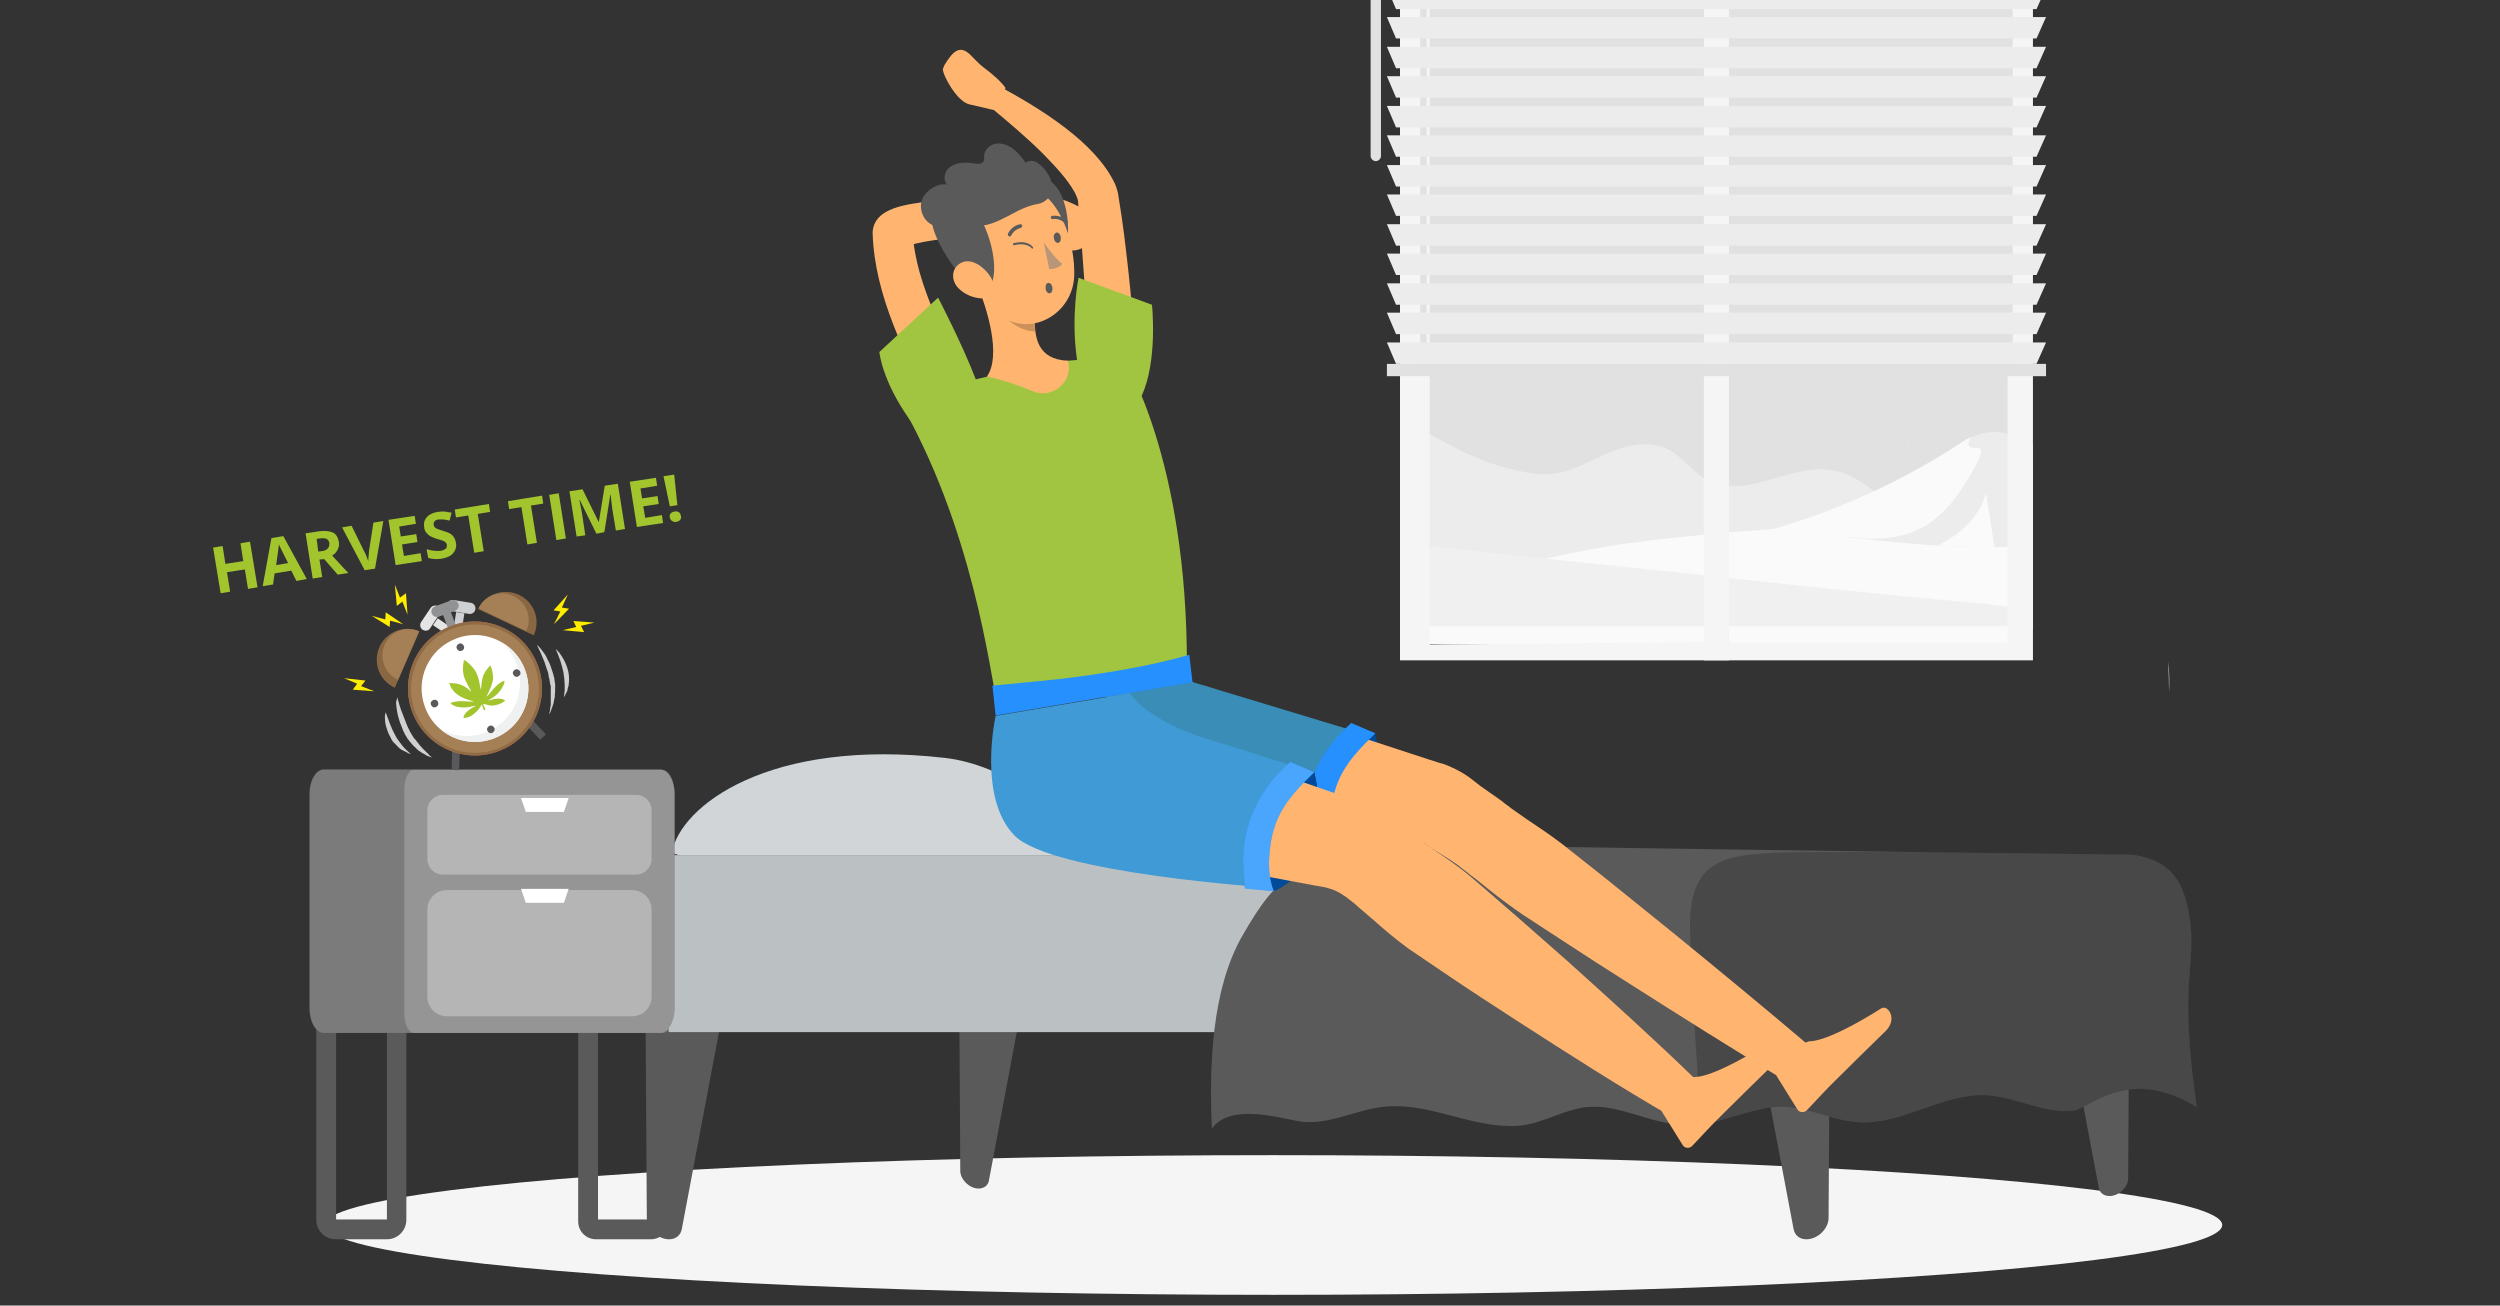 <?xml version="1.0" encoding="utf-8"?>
<!-- Generator: Adobe Illustrator 26.0.3, SVG Export Plug-In . SVG Version: 6.00 Build 0)  -->
<svg version="1.1" id="Слой_1" xmlns="http://www.w3.org/2000/svg" xmlns:xlink="http://www.w3.org/1999/xlink" x="0px" y="0px"
	 width="630px" height="329px" viewBox="0 0 630 329" style="enable-background:new 0 0 630 329;" xml:space="preserve">
<rect x="0" y="0" width="630" height="329" fill="#333333" stroke="none"/>
<style type="text/css">
	.st0{display:none;opacity:0.6;fill:#8BA926;}
	.st1{clip-path:url(#SVGID_00000158718925414738636490000005676944186414564480_);fill:#F5F5F5;}
	.st2{clip-path:url(#SVGID_00000158718925414738636490000005676944186414564480_);fill:#FAFAFA;}
	.st3{clip-path:url(#SVGID_00000158718925414738636490000005676944186414564480_);}
	.st4{fill:#E1E1E1;}
	.st5{fill:#FAFAFA;}
	.st6{fill:#ECECEC;}
	.st7{fill:#F0F0F0;}
	.st8{fill:#F5F5F5;}
	.st9{clip-path:url(#SVGID_00000158718925414738636490000005676944186414564480_);fill:#5B5A5A;}
	.st10{opacity:0.2;clip-path:url(#SVGID_00000158718925414738636490000005676944186414564480_);fill:#5B5A5A;}
	.st11{fill:#1A2E35;}
	.st12{opacity:0.8;fill:#FFFFFF;}
	.st13{opacity:0.7;clip-path:url(#SVGID_00000158718925414738636490000005676944186414564480_);fill:#FFFFFF;}
	.st14{fill:#007CFF;}
	.st15{opacity:0.3;fill:#FFFFFF;}
	.st16{opacity:0.2;}
	.st17{clip-path:url(#SVGID_00000158718925414738636490000005676944186414564480_);fill:#E7E7E7;}
	.st18{fill:#5A5A5A;}
	.st19{opacity:0.2;clip-path:url(#SVGID_00000158718925414738636490000005676944186414564480_);fill:#FFFFFF;}
	.st20{opacity:0.2;fill:#FFFFFF;}
	.st21{opacity:0.3;clip-path:url(#SVGID_00000158718925414738636490000005676944186414564480_);fill:#FFFFFF;}
	.st22{clip-path:url(#SVGID_00000158718925414738636490000005676944186414564480_);fill:#FFFFFF;}
	.st23{fill:#FFB570;}
	.st24{clip-path:url(#SVGID_00000158718925414738636490000005676944186414564480_);fill:#A1C441;}
	.st25{clip-path:url(#SVGID_00000158718925414738636490000005676944186414564480_);fill:#FFB570;}
	.st26{opacity:0.2;clip-path:url(#SVGID_00000158718925414738636490000005676944186414564480_);}
	.st27{fill:#5B5A5A;}
	.st28{clip-path:url(#SVGID_00000158718925414738636490000005676944186414564480_);fill:#BA9679;}
	.st29{opacity:0.4;}
	.st30{clip-path:url(#SVGID_00000158718925414738636490000005676944186414564480_);fill:#1A2E35;}
	.st31{clip-path:url(#SVGID_00000158718925414738636490000005676944186414564480_);fill:#388CB2;}
	.st32{opacity:0.1;clip-path:url(#SVGID_00000158718925414738636490000005676944186414564480_);fill:#409AD5;}
	.st33{fill:#BAE3FA;}
	.st34{clip-path:url(#SVGID_00000158718925414738636490000005676944186414564480_);fill:#007CFF;}
	.st35{opacity:0.2;clip-path:url(#SVGID_00000158718925414738636490000005676944186414564480_);fill:#BAE3FA;}
	.st36{fill:#409AD5;}
	.st37{opacity:0.4;clip-path:url(#SVGID_00000158718925414738636490000005676944186414564480_);}
	.st38{fill-rule:evenodd;clip-rule:evenodd;fill:#CED0D1;}
	.st39{fill-rule:evenodd;clip-rule:evenodd;fill:#59595B;}
	.st40{fill-rule:evenodd;clip-rule:evenodd;fill:#E4E4E5;}
	.st41{fill-rule:evenodd;clip-rule:evenodd;fill:#909294;}
	.st42{fill-rule:evenodd;clip-rule:evenodd;fill:#D2616A;}
	.st43{fill-rule:evenodd;clip-rule:evenodd;fill:#906C44;}
	.st44{fill-rule:evenodd;clip-rule:evenodd;fill:#A58057;}
	.st45{fill-rule:evenodd;clip-rule:evenodd;fill:#FFFFFF;}
	.st46{fill-rule:evenodd;clip-rule:evenodd;fill:#EFF0F0;}
	.st47{fill-rule:evenodd;clip-rule:evenodd;fill:#896742;}
	.st48{fill-rule:evenodd;clip-rule:evenodd;fill:#FFEC00;}
	.st49{fill-rule:evenodd;clip-rule:evenodd;fill:#A2C42D;}
</style>
<path class="st0" d="M287.7,99.7c4.1-8.7,2.6-22.9,2.6-22.9l-18.5-6.8c0,0-2,9.5-0.4,20.6C273.3,102.4,283.5,108.4,287.7,99.7z"/>
<path class="st0" d="M283.3,90.7c0,0,15.9,24.9,15.8,77.2c-14.4,2.8-40.8,8.1-47.8,9.4c-1.8-7.3-5.9-44.5-25.3-77.4
	c0,0,15.1-3.1,22.8-5c6.1-1.5,14.9-3.4,20.3-4C276.3,90.2,283.3,90.7,283.3,90.7z"/>
<path class="st0" d="M229.2,105.7c-7-9.9-7.6-17-7.6-17L236.4,75c0,0,6,11.5,9.5,20.6C250.1,106.6,234.6,113.3,229.2,105.7z"/>
<g>
	<defs>
		<rect id="SVGID_1_" width="630" height="329"/>
	</defs>
	<clipPath id="SVGID_00000030456171257262260190000008805725776784189089_">
		<use xlink:href="#SVGID_1_"  style="overflow:visible;"/>
	</clipPath>
	<path style="clip-path:url(#SVGID_00000030456171257262260190000008805725776784189089_);fill:#F5F5F5;" d="M528.3,273h2.7
		c0,0,0,0,0,0C530.1,273,529.2,273,528.3,273z"/>
	
		<ellipse id="_x3C_Path_x3E__359_" style="clip-path:url(#SVGID_00000030456171257262260190000008805725776784189089_);fill:#F5F5F5;" cx="320.9" cy="308.7" rx="239.1" ry="17.6"/>
	<path style="clip-path:url(#SVGID_00000030456171257262260190000008805725776784189089_);fill:#FAFAFA;" d="M369.5,246.7
		c-2,3.2-4.1,6.5-6.4,10.1c0.1-0.4,2.6-6.9,5.1-16.4C368.7,242.4,369.1,244.5,369.5,246.7z"/>
	<path style="clip-path:url(#SVGID_00000030456171257262260190000008805725776784189089_);fill:#FAFAFA;" d="M373,241
		c-1,5-1.7,10-2.2,15c-0.3-3.1-0.8-6.3-1.3-9.4C370.7,244.8,371.8,242.9,373,241z"/>
	<path style="clip-path:url(#SVGID_00000030456171257262260190000008805725776784189089_);fill:#F5F5F5;" d="M514.1,273l14.2,0
		c-4.7,0.1-9.7,0.2-14.2,0.2V273z"/>
	<path style="clip-path:url(#SVGID_00000030456171257262260190000008805725776784189089_);fill:#F5F5F5;" d="M546.6,174.5
		c0-2.6-0.1-5.2-0.2-7.8C546.7,169.3,546.7,171.9,546.6,174.5z"/>
	<g style="clip-path:url(#SVGID_00000030456171257262260190000008805725776784189089_);">
		<g>
			<rect x="357.4" y="-27.1" class="st4" width="152.9" height="159"/>
			<g>
				<g>
					<g>
						<path class="st5" d="M512.3,132.2v26.5c-0.9,0-1.9,0-3,0c-1.1,0-2.2,0-3.3,0c-13,0-31.9-0.2-50.9-0.9
							c-6.5-0.2-13-0.5-19.3-0.9c-1.8-0.1-3.7-0.2-5.4-0.3c-0.3,0-0.6,0-0.9-0.1c-1.8-0.1-3.7-0.3-5.5-0.4
							c-14.9-1.2-27.6-2.9-34.7-5.3h0c0,0,0,0,0,0c-0.3-0.1-0.5-0.2-0.8-0.3c-0.2-0.1-0.4-0.2-0.6-0.2c-0.2-0.1-0.4-0.2-0.6-0.3
							c-0.2-0.1-0.4-0.2-0.6-0.3c-0.2-0.1-0.4-0.2-0.5-0.3c-0.2-0.1-0.3-0.2-0.5-0.3c-0.2-0.1-0.3-0.2-0.5-0.3
							c-0.2-0.1-0.3-0.2-0.4-0.3c-0.2-0.1-0.3-0.2-0.4-0.4c-0.1-0.1-0.2-0.2-0.2-0.2c-0.1-0.1-0.2-0.2-0.3-0.3
							c-0.2-0.2-0.3-0.4-0.4-0.6c-0.1-0.1-0.1-0.2-0.1-0.3c0-0.1-0.1-0.2-0.1-0.3c-0.1-0.4,0-0.8,0.1-1.3c0-0.1,0.1-0.2,0.1-0.2
							c0.1-0.1,0.1-0.3,0.2-0.4c0-0.1,0.1-0.1,0.1-0.2c0.1-0.1,0.2-0.3,0.3-0.4c0.5-0.6,1.2-1.2,2.1-1.8c0,0,0.3-0.1,1-0.4
							c0.2,0,0.3-0.1,0.5-0.2c0.7-0.2,1.6-0.5,2.8-0.8h0c0.2,0,0.3-0.1,0.5-0.1c0.2,0,0.4-0.1,0.5-0.1c0.7-0.2,1.6-0.4,2.5-0.6
							c0.5-0.1,0.9-0.2,1.4-0.3c0.3-0.1,0.7-0.1,1.1-0.2c0.9-0.2,2-0.4,3.1-0.6c0.3-0.1,0.6-0.1,0.9-0.2c0.6-0.1,1.2-0.2,1.8-0.3
							c1.1-0.2,2.2-0.4,3.4-0.6c0.8-0.1,1.5-0.2,2.4-0.4h0c0.5-0.1,1.1-0.2,1.6-0.2c2.2-0.3,4.6-0.6,7.1-0.9
							c0.5-0.1,0.9-0.1,1.4-0.2c1.8-0.2,3.7-0.4,5.6-0.6c0.4,0,0.9-0.1,1.3-0.1c0.6-0.1,1.3-0.1,1.9-0.2c0.7-0.1,1.5-0.1,2.2-0.2
							c0.3,0,0.6-0.1,0.9-0.1c1.8-0.2,3.6-0.3,5.4-0.5c0.1,0,0.2,0,0.3,0c0.6-0.1,1.3-0.1,1.9-0.2c2.3-0.2,4.6-0.3,7-0.5
							c0,0,0,0,0,0c0.5,0,1-0.1,1.5-0.1c0.6,0,1.3-0.1,2-0.1c0.6,0,1.2-0.1,1.8-0.1c0.6,0,1.2-0.1,1.7-0.1c1.2-0.1,2.5-0.1,3.7-0.2
							c3.5-0.2,7.2-0.4,11-0.5c1.6-0.1,3.2-0.1,4.8-0.2c1.2,0,2.3-0.1,3.5-0.1c0.6,0,1.2,0,1.8-0.1c0.9,0,1.9-0.1,2.9-0.1
							c0.9,0,1.8-0.1,2.7-0.1c1.1,0,2.3-0.1,3.5-0.1c3.3-0.1,6.8-0.1,10.3-0.2c1.3,0,2.7,0,4.1,0l1.6,0l4.2,0.1L512.3,132.2z"/>
						<g>
							<path class="st6" d="M512.3,117.7v24.1l-6.3-0.1l-6.2-0.1c-3.3,0-6.6,0.1-9.7,0.1c-1,0-2.1,0-3.1,0.1
								c-4.6,0.1-9,0.2-13.2,0.3c-1,0-1.9,0.1-2.9,0.1c-1,0-1.9,0.1-2.8,0.1c-0.7,0-1.4,0.1-2.1,0.1c-1.1,0-2.2,0.1-3.3,0.1
								c-1,0-2,0.1-3,0.1c-1,0-2,0.1-3,0.1c-0.6,0-1.3,0.1-1.9,0.1c-0.5,0-1,0.1-1.5,0.1c-2.5,0.1-5,0.3-7.3,0.4
								c-0.7,0-1.4,0.1-2.1,0.1c-0.7,0.1-1.4,0.1-2.1,0.1c-1.2,0.1-2.3,0.2-3.4,0.3c-0.4,0-0.7,0.1-1.1,0.1c-0.5,0-0.9,0.1-1.4,0.1
								c0,0,0,0-0.1,0c-1.1,0.1-2.1,0.2-3.1,0.3c-0.4,0-0.8,0.1-1.2,0.1c-0.4,0-0.7,0.1-1.1,0.1c-0.2,0-0.5,0-0.7,0.1
								c-0.1,0-0.1,0-0.1,0c0,0,0,0-0.1,0v0c-0.1,0-0.2,0-0.4,0c-0.4,0-0.8,0.1-1.2,0.1c-0.3,0-0.7,0.1-1,0.1h0
								c-0.8,0.1-1.5,0.2-2.3,0.2c-0.2,0-0.4,0-0.6,0.1c-0.2,0-0.4,0-0.6,0.1c-0.6,0.1-1.2,0.1-1.9,0.2c-1.8,0.2-3.5,0.4-5.1,0.6
								c-0.6,0.1-1.2,0.2-1.9,0.2c-0.6,0.1-1.1,0.1-1.7,0.2c-0.6,0.1-1.1,0.1-1.6,0.2c-0.5,0.1-1,0.1-1.5,0.2
								c-0.7,0.1-1.4,0.2-2.1,0.3c-0.3,0-0.6,0.1-0.8,0.1c-3.6,0.5-6.6,1.1-9.2,1.6c-0.4,0.1-0.8,0.2-1.2,0.2
								c-0.7,0.1-1.3,0.3-2,0.4c-0.5,0.1-1,0.2-1.4,0.3c-0.3,0.1-0.7,0.2-1,0.2c-0.3,0.1-0.5,0.1-0.8,0.2c-0.4,0.1-0.8,0.2-1.1,0.3
								c-0.3,0.1-0.7,0.2-0.9,0.2h0c-2.4,0.6-3.5,1.1-3.5,1.1c-4.3,2.9-4,4.2-0.1,6c0,0,0,0,0,0c0.5,0.2,1,0.5,1.6,0.7l-26.9,0
								l-6.7,0h-0.8v-51.9c0.3,0.1,0.5,0.1,0.8,0.2c2.4,0.7,4.5,1.6,6.7,2.7c6.4,3.3,12.8,7.8,26.4,10c5.6,0.9,11-1.7,15.8-4
								c4.8-2.3,10.7-4.5,16-2.9c2.2,0.7,3.9,1.9,5.4,3.3c1.8,1.6,3.4,3.4,5.5,4.7c0,0,0,0,0.1,0c0.3,0.2,0.5,0.3,0.8,0.5
								c0.5,0.3,1.1,0.6,1.7,0.8c1.2,0.4,2.5,0.7,3.7,0.7h0.1c8.3,0.5,17.3-5.5,26-4c4.2,0.7,7.3,3,10.5,5.2l0,0
								c0.9,0.6,1.9,1.3,2.9,1.9c2,1.1,4,2.1,6.5,2.4c2.5,0.4,7.4-1.6,11.9-3.7c0,0,0,0,0,0c3.4-1.6,6.5-3.1,8.3-3.7
								c1.3-0.5,2.7-1,4.1-1.4C508,118.6,510.1,118,512.3,117.7z"/>
						</g>
						<path class="st5" d="M505.9,132.1l6.3,0.2v9.6l-6.3-0.1l-6.2-0.1c-3.3,0-6.6,0.1-9.7,0.1c-1,0-2.1,0-3.1,0.1
							c-4.6,0.1-9,0.2-13.2,0.3c-1,0-1.9,0.1-2.9,0.1c-1,0-1.9,0.1-2.8,0.1c-0.7,0-1.4,0.1-2.1,0.1c-1.1,0-2.2,0.1-3.3,0.1
							c-1,0-2,0.1-3,0.1c-1,0-2,0.1-3,0.1c-0.6,0-1.3,0.1-1.9,0.1c-0.5,0-1,0.1-1.5,0.1c-2.5,0.1-5,0.3-7.3,0.4
							c-0.7,0-1.4,0.1-2.1,0.1c-0.7,0.1-1.4,0.1-2.1,0.1c-1.2,0.1-2.3,0.2-3.4,0.3c-0.4,0-0.7,0.1-1.1,0.1c-0.5,0-1,0.1-1.4,0.1
							c-1.1,0.1-2.1,0.2-3.1,0.3c-0.4,0-0.8,0.1-1.2,0.1c-0.4,0-0.7,0.1-1.1,0.1c-0.3,0-0.6,0.1-0.9,0.1c-0.1,0-0.3,0-0.4,0
							c-0.4,0-0.8,0.1-1.2,0.1c-0.3,0-0.7,0.1-1,0.1h0c-0.8,0.1-1.5,0.2-2.3,0.2c-0.2,0-0.4,0-0.6,0.1c-0.8,0.1-1.7,0.2-2.5,0.3
							c-1.8,0.2-3.5,0.4-5.1,0.6c-0.6,0.1-1.2,0.2-1.9,0.2c-0.6,0.1-1.1,0.1-1.7,0.2c-0.6,0.1-1.1,0.1-1.6,0.2
							c-0.5,0.1-1,0.1-1.5,0.2c-0.7,0.1-1.4,0.2-2.1,0.3c-0.3,0-0.6,0.1-0.8,0.1c-3.6,0.5-6.6,1.1-9.2,1.6c-0.4,0.1-0.8,0.2-1.2,0.2
							c-0.7,0.1-1.3,0.3-2,0.4c-0.5,0.1-1,0.2-1.4,0.3c-0.3,0.1-0.7,0.2-1,0.2c-0.3,0.1-0.5,0.1-0.8,0.2c-0.4,0.1-0.8,0.2-1.1,0.3
							c-0.3,0.1-0.7,0.2-0.9,0.2h0c0,0,0,0,0,0c-0.3-0.1-0.5-0.2-0.8-0.3c-0.2-0.1-0.4-0.2-0.6-0.2c-0.2-0.1-0.4-0.2-0.6-0.3
							c-0.2-0.1-0.4-0.2-0.6-0.3c-0.2-0.1-0.4-0.2-0.5-0.3c-0.2-0.1-0.3-0.2-0.5-0.3c-0.2-0.1-0.3-0.2-0.5-0.3
							c-0.2-0.1-0.3-0.2-0.4-0.3c-0.2-0.1-0.3-0.2-0.4-0.4c-0.1-0.1-0.2-0.2-0.2-0.2c-0.1-0.1-0.2-0.2-0.3-0.3
							c-0.2-0.2-0.3-0.4-0.4-0.6c-0.1-0.1-0.1-0.2-0.1-0.3c0-0.1-0.1-0.2-0.1-0.3c-0.1-0.4,0-0.8,0.1-1.3c0-0.1,0.1-0.2,0.1-0.2
							c0.1-0.1,0.1-0.3,0.2-0.4c0-0.1,0.1-0.1,0.1-0.2c0.1-0.1,0.2-0.3,0.3-0.4c0.5-0.6,1.2-1.2,2.1-1.8c0,0,0.3-0.1,1-0.4
							c0.2-0.1,0.3-0.1,0.5-0.2c0.7-0.2,1.6-0.5,2.8-0.8h0c0.2,0,0.3-0.1,0.5-0.1c0.2,0,0.4-0.1,0.5-0.1c0.7-0.2,1.6-0.4,2.5-0.6
							c0.5-0.1,0.9-0.2,1.4-0.3c0.3-0.1,0.7-0.1,1.1-0.2c0.9-0.2,2-0.4,3.1-0.6c0.3-0.1,0.6-0.1,0.9-0.2c0.6-0.1,1.2-0.2,1.8-0.3
							c1.1-0.2,2.2-0.4,3.4-0.6c0.8-0.1,1.5-0.2,2.4-0.4h0c0.5-0.1,1.1-0.2,1.6-0.2c2.2-0.3,4.6-0.6,7.1-0.9
							c0.5-0.1,0.9-0.1,1.4-0.2c1.8-0.2,3.7-0.4,5.6-0.6c0.4,0,0.9-0.1,1.3-0.1c0.6-0.1,1.3-0.1,1.9-0.2c0.7-0.1,1.5-0.1,2.2-0.2
							c0.3,0,0.6-0.1,0.9-0.1c1.8-0.2,3.6-0.3,5.4-0.5c0.1,0,0.2,0,0.3,0c0.6-0.1,1.3-0.1,1.9-0.2c2.3-0.2,4.6-0.3,7-0.5
							c0,0,0,0,0,0c0.5,0,1-0.1,1.5-0.1c0.6,0,1.3-0.1,2-0.1c0.6,0,1.2-0.1,1.8-0.1c0.6,0,1.2-0.1,1.7-0.1c1.2-0.1,2.5-0.1,3.7-0.2
							c3.5-0.2,7.2-0.4,11-0.5c1.6-0.1,3.2-0.1,4.8-0.2c1.2,0,2.3-0.1,3.5-0.1c0.6,0,1.2,0,1.8-0.1c0.9,0,1.9-0.1,2.9-0.1
							c0.9,0,1.8-0.1,2.7-0.1c1.1,0,2.3-0.1,3.5-0.1c3.3-0.1,6.8-0.1,10.3-0.2c1.3,0,2.7,0,4.1,0l1.6,0L505.9,132.1z"/>
						<g>
							<path class="st7" d="M352.8,158.6h0.6h0.2l6.7,0l63.6,0.1l3.3,0h2.1h0.1h0.5h0.3l2.6,0h2.7h0.2h0.1l70.2,0.1l3.3,0h2.7h0.3
								v-0.1v-4.6c-1.8-0.4-3.9-0.8-6.3-1.2c-2-0.3-4.1-0.5-6.6-0.8c-13.4-1.2-37.7-3.6-63.6-6.4c0,0,0,0-0.1,0
								c-1.8-0.2-3.6-0.4-5.4-0.6c-0.3,0-0.5-0.1-0.8-0.1c0,0,0,0-0.1,0c-0.8-0.1-1.7-0.2-2.5-0.3h0c-1-0.1-1.9-0.2-2.9-0.3
								c-11.3-1.2-22.7-2.4-33.4-3.5h0c-11.1-1.2-21.4-2.3-30.2-3.3c-2.3-0.3-4.6-0.5-6.7-0.7c-0.3,0-0.5-0.1-0.8-0.1v21.5V158.6z"
								/>
						</g>
						<path class="st6" d="M512.3,112.3v25.1c-1.8,0.2-3.9,0.3-6.3,0.4c-1,0-2.1,0.1-3.3,0.1c-4,0-8.7-0.1-14.2-0.4c0,0-0.1,0-0.1,0
							c-5.9-0.4-12.7-1-20.6-1.9c-0.1,0-0.2,0-0.2,0c-4.2-0.5-8.8-1.1-13.7-1.8c0,0,0.6-0.1,1.7-0.4c3.3-0.8,10.9-2.9,19.6-7.6
							c5.4-2.9,11.2-6.8,16.6-12c0.9-0.9,1.8-1.6,2.8-2.3c0.1,0,0.1-0.1,0.2-0.1c0.3-0.2,0.6-0.4,0.9-0.6c0.5-0.3,0.9-0.5,1.4-0.7
							c3.1-1.4,6.1-1.5,8.9-0.8C508.2,109.8,510.3,110.9,512.3,112.3z"/>
						<path class="st5" d="M488.3,137.4L488.3,137.4c5.7-2.7,9.8-6.7,11.6-11.5l0.6-1.6l2.1,13.6
							C502.7,137.9,494.4,137.9,488.3,137.4z"/>
					</g>
					<path class="st5" d="M497,110c0,0-3,3.2,1.5,2.9c1.9-0.1-0.1,3.9-3.2,8.8c-6.1,9.8-13.3,15.3-27.6,13.8
						c-5.2-0.5-22.9-1.6-22.9-1.6h0c18.4-5.1,35.3-13,49.8-22.6c0.6-0.4,1.3-0.8,1.9-1L497,110z"/>
				</g>
				<g>
					<g>
						<rect x="431.9" y="-25.5" class="st5" width="76.5" height="4.6"/>
						<rect x="435.5" y="157.8" class="st5" width="76.5" height="4.6"/>
						<g>
							<path class="st8" d="M429.4-20.8v155.9c0.3,0,0.5-0.1,0.8-0.1c1.8-0.2,3.6-0.3,5.4-0.5V-20.8H429.4z M429.4-30v196.4h82.9
								V-30H429.4z M505.9,161.9h-70.3V-25.5h70.3V161.9z M429.4-20.8v155.9c0.3,0,0.5-0.1,0.8-0.1c1.8-0.2,3.6-0.3,5.4-0.5V-20.8
								H429.4z"/>
						</g>
					</g>
					<g>
						<rect x="356.1" y="-25.5" class="st5" width="76.5" height="4.6"/>
						<rect x="353.5" y="157.8" class="st5" width="76.5" height="4.6"/>
						<g>
							<path class="st8" d="M352.8-30v196.4h82.9V-30H352.8z M360.3,162.5V-24.9l69-0.6h0.1v187.3h-0.1l-65.4,0.6L360.3,162.5z"/>
						</g>
					</g>
				</g>
			</g>
		</g>
		<g>
			<g>
				<g>
					<rect x="357.9" y="-27.7" class="st4" width="1.6" height="120.9"/>
					<rect x="505.6" y="-27.7" class="st4" width="1.6" height="120.9"/>
				</g>
				<polygon class="st6" points="513.2,-20.1 351.8,-20.1 349.5,-25.5 515.6,-25.5 				"/>
				<polygon class="st6" points="513.2,-12.6 351.8,-12.6 349.5,-18.1 515.6,-18.1 				"/>
				<polygon class="st6" points="513.2,-5.2 351.8,-5.2 349.5,-10.6 515.6,-10.6 				"/>
				<polygon class="st6" points="513.2,2.3 351.8,2.3 349.5,-3.1 515.6,-3.1 				"/>
				<polygon class="st6" points="513.2,9.7 351.8,9.7 349.5,4.3 515.6,4.3 				"/>
				<polygon class="st6" points="513.2,17.2 351.8,17.2 349.5,11.8 515.6,11.8 				"/>
				<polygon class="st6" points="513.2,24.6 351.8,24.6 349.5,19.2 515.6,19.2 				"/>
				<polygon class="st6" points="513.2,32.1 351.8,32.1 349.5,26.7 515.6,26.7 				"/>
				<polygon class="st6" points="513.2,39.5 351.8,39.5 349.5,34.1 515.6,34.1 				"/>
				<polygon class="st6" points="513.2,47 351.8,47 349.5,41.6 515.6,41.6 				"/>
				<polygon class="st6" points="513.2,54.4 351.8,54.4 349.5,49 515.6,49 				"/>
				<polygon class="st6" points="513.2,61.9 351.8,61.9 349.5,56.5 515.6,56.5 				"/>
				<polygon class="st6" points="513.2,69.3 351.8,69.3 349.5,63.9 515.6,63.9 				"/>
				<polygon class="st6" points="513.2,76.8 351.8,76.8 349.5,71.4 515.6,71.4 				"/>
				<polygon class="st6" points="513.2,84.2 351.8,84.2 349.5,78.8 515.6,78.8 				"/>
				<polygon class="st6" points="513.2,91.7 351.8,91.7 349.5,86.3 515.6,86.3 				"/>
				<rect x="349.5" y="91.7" class="st4" width="166.1" height="3.1"/>
				<rect x="345.5" y="-32.3" class="st4" width="174.1" height="7.2"/>
				<path class="st4" d="M346.7,40.6L346.7,40.6c-0.7,0-1.3-0.6-1.3-1.3V-2.9c0-0.7,0.6-1.3,1.3-1.3l0,0c0.7,0,1.3,0.6,1.3,1.3v42.2
					C348,40,347.4,40.6,346.7,40.6z"/>
				<rect x="346.3" y="-26.5" class="st4" width="0.9" height="25.1"/>
			</g>
		</g>
	</g>
	<path style="clip-path:url(#SVGID_00000030456171257262260190000008805725776784189089_);fill:#5B5A5A;" d="M246.6,299.5
		L246.6,299.5c1.4,0,2.4-0.8,2.6-2l10.1-53.8h-17.6l0.3,51.5C242.1,297.3,244.3,299.5,246.6,299.5z"/>
	<path style="opacity:0.2;clip-path:url(#SVGID_00000030456171257262260190000008805725776784189089_);fill:#5B5A5A;" d="
		M246.6,299.5L246.6,299.5c1.4,0,2.4-0.8,2.6-2l10.1-53.8h-17.6l0.3,51.5C242.1,297.3,244.3,299.5,246.6,299.5z"/>
	<path style="clip-path:url(#SVGID_00000030456171257262260190000008805725776784189089_);fill:#5B5A5A;" d="M168.6,312.3
		L168.6,312.3c1.7,0,2.9-1,3.2-2.5l12.5-66.2h-21.7l0.4,63.3C163,309.6,165.8,312.3,168.6,312.3z"/>
	<g style="clip-path:url(#SVGID_00000030456171257262260190000008805725776784189089_);">
		<path class="st11" d="M169.3,214.9c2.1-11.8,24.5-29,68.9-23.9c14.6,1.7,29.2,12.5,38.4,24C272.2,218,198.9,225.8,169.3,214.9z"/>
		<path class="st12" d="M169.3,214.9c2.1-11.8,24.5-29,68.9-23.9c14.6,1.7,29.2,12.5,38.4,24C272.2,218,198.9,225.8,169.3,214.9z"/>
	</g>
	<path style="clip-path:url(#SVGID_00000030456171257262260190000008805725776784189089_);fill:#5B5A5A;" d="M455.2,312.3
		L455.2,312.3c-1.7,0-2.9-1-3.2-2.5l-12.5-66.2h21.7l-0.4,63.3C460.8,309.6,458.1,312.3,455.2,312.3z"/>
	<path style="clip-path:url(#SVGID_00000030456171257262260190000008805725776784189089_);fill:#5B5A5A;" d="M531.6,301.4
		L531.6,301.4c-1.4,0-2.5-0.8-2.7-2.1l-10.5-55.6h18.2l-0.3,53.2C536.3,299.1,534,301.4,531.6,301.4z"/>
	<path style="opacity:0.2;clip-path:url(#SVGID_00000030456171257262260190000008805725776784189089_);fill:#5B5A5A;" d="
		M530.9,291.1L530.9,291.1c-1.2,0-2-0.7-2.2-1.7l-8.6-45.7h15l-0.3,43.7C534.7,289.2,532.8,291.1,530.9,291.1z"/>
	<g style="clip-path:url(#SVGID_00000030456171257262260190000008805725776784189089_);">
		<path class="st11" d="M477,260.1H158c-7.4,0-13.4-6-13.4-13.4v-17.8c0-7.4,6-13.4,13.4-13.4H477c7.4,0,13.4,6,13.4,13.4v17.8
			C490.3,254.1,484.4,260.1,477,260.1z"/>
	</g>
	<path style="opacity:0.7;clip-path:url(#SVGID_00000030456171257262260190000008805725776784189089_);fill:#FFFFFF;" d="M477,260.1
		H158c-7.4,0-13.4-6-13.4-13.4v-17.8c0-7.4,6-13.4,13.4-13.4H477c7.4,0,13.4,6,13.4,13.4v17.8C490.3,254.1,484.4,260.1,477,260.1z"
		/>
	<g style="clip-path:url(#SVGID_00000030456171257262260190000008805725776784189089_);">
		<path class="st14" d="M536.7,260.1h-99.1c-7.5,0-13.6-6.1-13.6-13.6v-17.2c0-7.5,6.1-13.6,13.6-13.6h99.1
			c7.5,0,13.6,6.1,13.6,13.6v17.2C550.4,254,544.3,260.1,536.7,260.1z"/>
		<path class="st15" d="M536.7,260.1h-99.1c-7.5,0-13.6-6.1-13.6-13.6v-17.2c0-7.5,6.1-13.6,13.6-13.6h99.1
			c7.5,0,13.6,6.1,13.6,13.6v17.2C550.4,254,544.3,260.1,536.7,260.1z"/>
	</g>
	<path style="clip-path:url(#SVGID_00000030456171257262260190000008805725776784189089_);fill:#5B5A5A;" d="M553.6,279
		c-17.4-10.6-27,0.4-31.1,0.9c-7.4,0.8-14.3-3.4-21.7-3.9c-11.3-0.6-21.2,7.5-32.5,6.8c-6.6-0.4-12.5-3.8-19-3.9
		c-8.2-0.1-16.2,5-23.9,4.4c-7.7,0.7-15.7-4.5-23.9-4.4c-6.6,0-12.5,4.4-19,4.8c-11.3,0.7-21.2-5.5-32.5-4.9
		c-7.5,0.4-14.3,4.6-21.7,3.9c-4.1-0.4-18-5.2-22.9,1.7c-0.7-15.1-0.2-35.1,7.8-48.8c7.9-13.7,14.8-22.8,44.6-22.7l73.5,1.1
		l56.5,0.8c0.3,0,0.7,0,1,0l48.8,0.6c8.3,1.4,12.6,5.2,14.2,15.9C553.6,243.4,548.9,247,553.6,279z"/>
	<g style="clip-path:url(#SVGID_00000030456171257262260190000008805725776784189089_);">
		<path class="st16" d="M553.6,279c-17.4-10.5-27,0.4-31.1,0.9c-7.4,0.8-14.3-3.4-21.7-3.9c-11.3-0.6-21.2,7.5-32.5,6.8
			c-6.6-0.4-12.5-3.8-19-3.9c-8.2-0.1-16.2,5-23.9,4.4c1.1-0.1,2.1-0.3,3.2-0.6c-0.9-13.4-1.9-27.7-2.4-41.2
			c-0.2-5.3-0.9-11.7,0.8-16.8c2.7-8.2,9.9-9.3,20-9.8c7.1-0.3,31.3-0.2,41.8-0.1l48.8,0.6c8.3,1.4,12.6,5.2,14.2,15.9
			C553.6,243.4,548.9,247,553.6,279z"/>
	</g>
	<path style="clip-path:url(#SVGID_00000030456171257262260190000008805725776784189089_);fill:#E7E7E7;" d="M480.6,110.9
		L480.6,110.9c-0.1-1-0.2-0.9,0-0.2c-0.1-0.4-0.1,0.8,0.1,3.1C480.7,112.4,480.7,111.5,480.6,110.9z M99.1,232.1
		c0-0.7-0.1-1.4-0.1-2.1C98.7,230.8,98.6,231.6,99.1,232.1z"/>
	<g style="clip-path:url(#SVGID_00000030456171257262260190000008805725776784189089_);">
		<path class="st18" d="M97.5,254.3v53H84.7v-53H97.5 M102.5,249.3H79.7v58.1c0,2.7,2.2,4.9,4.9,4.9h12.9c2.7,0,4.9-2.2,4.9-4.9
			V249.3L102.5,249.3z"/>
	</g>
	<g style="clip-path:url(#SVGID_00000030456171257262260190000008805725776784189089_);">
		<path class="st18" d="M163.5,254.3v53h-12.8v-53H163.5 M168.5,249.3h-22.8v58.5c0,2.5,2,4.5,4.5,4.5H164c2.5,0,4.5-2,4.5-4.5
			V249.3L168.5,249.3z"/>
	</g>
	<path style="clip-path:url(#SVGID_00000030456171257262260190000008805725776784189089_);fill:#5B5A5A;" d="M170,200.1v54
		c0,3.4-1.6,6.2-3.6,6.2H81.6c-2,0-3.6-2.8-3.6-6.2v-54c0-3.4,1.6-6.2,3.6-6.2h84.8C168.4,194,170,196.7,170,200.1z"/>
	<path style="opacity:0.2;clip-path:url(#SVGID_00000030456171257262260190000008805725776784189089_);fill:#FFFFFF;" d="M170,200.1
		v54c0,3.4-1.6,6.2-3.6,6.2H81.6c-2,0-3.6-2.8-3.6-6.2v-54c0-3.4,1.6-6.2,3.6-6.2h84.8C168.4,194,170,196.7,170,200.1z"/>
	<g style="clip-path:url(#SVGID_00000030456171257262260190000008805725776784189089_);">
		<path class="st20" d="M170,200.1v54c0,3.4-1.4,6.2-3,6.2h-62.7c-1.3,0-2.4-2.2-2.4-4.9v-56.5c0-2.7,1.1-4.9,2.4-4.9h62.7
			C168.6,194,170,196.7,170,200.1z"/>
	</g>
	<path style="opacity:0.3;clip-path:url(#SVGID_00000030456171257262260190000008805725776784189089_);fill:#FFFFFF;" d="
		M160.3,220.4h-48.7c-2.2,0-3.9-1.8-3.9-3.9v-12.3c0-2.2,1.8-3.9,3.9-3.9h48.7c2.2,0,3.9,1.8,3.9,3.9v12.3
		C164.2,218.6,162.4,220.4,160.3,220.4z"/>
	<path style="opacity:0.3;clip-path:url(#SVGID_00000030456171257262260190000008805725776784189089_);fill:#FFFFFF;" d="
		M159.3,256.1h-46.7c-2.7,0-4.9-2.2-4.9-4.9v-22c0-2.7,2.2-4.9,4.9-4.9h46.7c2.7,0,4.9,2.2,4.9,4.9v22
		C164.2,253.9,162,256.1,159.3,256.1z"/>
	<polygon style="clip-path:url(#SVGID_00000030456171257262260190000008805725776784189089_);fill:#FFFFFF;" points="142.1,204.6 
		132.5,204.6 131.3,201.1 143.3,201.1 	"/>
	<polygon style="clip-path:url(#SVGID_00000030456171257262260190000008805725776784189089_);fill:#FFFFFF;" points="142.1,227.5 
		132.5,227.5 131.3,224 143.3,224 	"/>
	<g style="clip-path:url(#SVGID_00000030456171257262260190000008805725776784189089_);">
		<path class="st23" d="M274.6,88.5c-1.1-12.3-1.7-25.1-2.9-37.3c0-1-0.4-1.7-0.8-2.6c-2-3.6-5-6.7-8-9.8
			c-4.3-4.3-9.1-8.3-13.8-12.2c0,0,3-4.7,3-4.7c9.9,5.4,24,13.9,28.9,24.5c0.4,1,0.8,2.2,0.9,3.4c1.1,6.4,1.8,12.7,2.5,19
			c0.7,6.3,1.2,12.6,1.5,19C285.9,87.7,274.6,88.5,274.6,88.5L274.6,88.5z"/>
	</g>
	<path style="clip-path:url(#SVGID_00000030456171257262260190000008805725776784189089_);fill:#A1C441;" d="M287.7,99.7
		c4.1-8.7,2.6-22.9,2.6-22.9l-18.5-6.8c0,0-2,9.5-0.4,20.6C273.3,102.4,283.5,108.4,287.7,99.7z"/>
	<path style="clip-path:url(#SVGID_00000030456171257262260190000008805725776784189089_);fill:#FFB570;" d="M250.3,27.7l-6-1.4
		c-3.2-0.7-6.8-7.5-6.7-8.9l0.4-1c2.3-3.8,4.1-5.3,7-2.1c0.5,0.5,1.9,2,3,2.8c2.1,1.5,4.7,3.9,5.4,5.1L250.3,27.7z"/>
	<path style="clip-path:url(#SVGID_00000030456171257262260190000008805725776784189089_);fill:#A1C441;" d="M283.3,90.7
		c0,0,15.9,24.9,15.8,77.2c-14.4,2.8-40.8,8.1-47.8,9.4c-1.8-7.3-5.9-44.5-25.3-77.4c0,0,15.1-3.1,22.8-5c6.1-1.5,14.9-3.4,20.3-4
		C276.3,90.2,283.3,90.7,283.3,90.7z"/>
	<g style="clip-path:url(#SVGID_00000030456171257262260190000008805725776784189089_);">
		<path class="st23" d="M234.9,103.3c-6.7-14.1-14.5-28.6-15-44.6c0.2-6.7,9.4-7.2,14.3-8c10.8-1.3,21.4-1.8,32.3-2.3
			c0,0,0.3,10,0.3,10c-6.9,0.1-14,0.5-20.9,1c-5.7,0.6-11.6,0.9-17.1,2.5c-0.2,0.1-0.5,0.2-0.4,0.2c0.7-0.4,1.3-1.2,1.5-2.3
			c0,0,0.1-1.3,0.1-1.3c0.3,6.7,2.6,13.6,5.2,19.9c2.4,5.9,6.9,14.1,9.9,19.8C245,98.2,234.9,103.3,234.9,103.3L234.9,103.3z"/>
	</g>
	<path style="clip-path:url(#SVGID_00000030456171257262260190000008805725776784189089_);fill:#FFB570;" d="M262.4,54.6l2.8,5.5
		c1.5,2.9,5.1,3.9,7.9,2.2l0,0c3.7-2.2,3.5-7.6-0.2-9.7c-1.9-1-3.9-2-5.9-2.5L262.4,54.6z"/>
	<path style="clip-path:url(#SVGID_00000030456171257262260190000008805725776784189089_);fill:#A1C441;" d="M229.2,105.7
		c-7-9.9-7.6-17-7.6-17L236.4,75c0,0,6,11.5,9.5,20.6C250.1,106.6,234.6,113.3,229.2,105.7z"/>
	<path style="clip-path:url(#SVGID_00000030456171257262260190000008805725776784189089_);fill:#FFB570;" d="M246.2,71.6
		c2.6,6.3,6.2,18,2.5,23.3c3.9,0.8,7.8,2.1,11.6,3.7c4.9,2.1,10.3-2.5,8.8-7.6l0-0.1c-7.6-0.3-8.5-5.8-8.3-11.1L246.2,71.6z"/>
	<path style="opacity:0.2;clip-path:url(#SVGID_00000030456171257262260190000008805725776784189089_);" d="M252.2,75l8.6,4.8
		c-0.1,1.3-0.1,2.5,0.1,3.7c-2.9,0.1-7.3-2.2-8.2-5C252.3,77.1,252.1,75.7,252.2,75z"/>
	<path style="clip-path:url(#SVGID_00000030456171257262260190000008805725776784189089_);fill:#5B5A5A;" d="M262.7,44.8
		c7.3,1.5,7.6,17.3,4.9,19.4C262.5,68.1,253.6,42.9,262.7,44.8z"/>
	<path style="clip-path:url(#SVGID_00000030456171257262260190000008805725776784189089_);fill:#FFB570;" d="M243.5,61.9
		c2.3,8.8,3.2,14,8.6,17.7c8.1,5.5,18.2-0.7,18.6-10c0.3-8.3-3.5-21.2-12.8-23.1C248.6,44.8,241.2,53.2,243.5,61.9z"/>
	<g style="clip-path:url(#SVGID_00000030456171257262260190000008805725776784189089_);">
		<path class="st27" d="M234.9,56.4c0.8,5.3,9.4,18,13.1,16.9c3.7-1.1,3.1-10-0.2-16.9H234.9z"/>
	</g>
	<path style="clip-path:url(#SVGID_00000030456171257262260190000008805725776784189089_);fill:#5B5A5A;" d="M238.6,46.5
		c-0.8-1-0.7-2.5,0-3.6c0.7-1,2-1.6,3.2-1.8c1.3-0.2,2.6-0.1,3.8,0.1c0.8,0.1,1.8,0.2,2.2-0.5c0.3-0.4,0.2-1,0.2-1.5
		c0.1-1.5,1.5-2.8,3-3c1.5-0.2,3.1,0.4,4.3,1.3c1.2,0.9,2.3,2.3,3.2,3.5c0.6-0.5,1.5-0.6,2.3-0.3c0.7,0.3,1.4,0.8,1.9,1.4
		c1.2,1.2,2.1,2.7,2.4,4.4c0,0,0,0,0,0.1c0.4,2.3-1.3,4.4-3.6,4.8c-1.7,0.3-3.3,0.9-4.9,1.7c-2.2,1.1-4.3,2.4-6.7,3.2
		c-3.3,1.1-6.8,1.1-10.3,1.1c-1.7,0-3.5,0-5-0.9c-2.1-1.2-3.1-4-2.2-6.3C233.4,47.9,236.2,46.1,238.6,46.5z"/>
	<path style="clip-path:url(#SVGID_00000030456171257262260190000008805725776784189089_);fill:#FFB570;" d="M241.4,72.5
		c1.7,1.8,4,2.6,6,2.7c3,0.1,3.8-2.8,2.3-5.3c-1.3-2.2-4.5-4.9-7.2-3.8C239.8,67.2,239.5,70.4,241.4,72.5z"/>
	<path style="clip-path:url(#SVGID_00000030456171257262260190000008805725776784189089_);fill:#5B5A5A;" d="M263.5,72.8
		c0.1,0.7,0.6,1.2,1.1,1.1c0.5-0.1,0.7-0.8,0.6-1.5c-0.1-0.7-0.6-1.2-1.1-1.1C263.6,71.4,263.4,72,263.5,72.8z"/>
	<path style="clip-path:url(#SVGID_00000030456171257262260190000008805725776784189089_);fill:#5B5A5A;" d="M265.6,60.1
		c0.1,0.7,0.6,1.2,1.1,1.1c0.5-0.1,0.7-0.8,0.6-1.5c-0.1-0.7-0.6-1.2-1.1-1.1C265.7,58.8,265.4,59.4,265.6,60.1z"/>
	<path style="clip-path:url(#SVGID_00000030456171257262260190000008805725776784189089_);fill:#BA9679;" d="M263,61
		c0,0,2.5,3.8,4.7,5.5c-1,1.4-3.3,1.3-3.3,1.3L263,61z"/>
	<path style="clip-path:url(#SVGID_00000030456171257262260190000008805725776784189089_);fill:#5B5A5A;" d="M255.4,61.3
		c-0.1,0-0.2,0.1-0.1,0.3c0,0.1,0.1,0.2,0.3,0.2c3.1-0.8,4.4,0.7,4.4,0.8c0.1,0.1,0.2,0.1,0.3,0c0.1-0.1,0.1-0.2,0-0.3
		C260.1,62,258.8,60.4,255.4,61.3C255.4,61.3,255.4,61.3,255.4,61.3z"/>
	<path style="clip-path:url(#SVGID_00000030456171257262260190000008805725776784189089_);fill:#5B5A5A;" d="M254.5,59.6
		c0.1,0,0.2-0.1,0.3-0.2c0.8-1.7,2.4-1.9,2.4-2c0.2,0,0.4-0.2,0.4-0.5c0-0.2-0.2-0.4-0.5-0.4c-0.1,0-2.1,0.3-3.1,2.4
		c-0.1,0.2,0,0.5,0.2,0.6C254.3,59.6,254.4,59.6,254.5,59.6z"/>
	<path style="clip-path:url(#SVGID_00000030456171257262260190000008805725776784189089_);fill:#5B5A5A;" d="M268.8,56.3
		c0,0,0.1-0.1,0.1-0.1c0.2-0.2,0.2-0.4,0-0.6c-1.7-1.6-3.7-1.2-3.8-1.2c-0.2,0.1-0.4,0.3-0.3,0.5c0.1,0.2,0.3,0.4,0.5,0.3
		c0.1,0,1.6-0.3,3,1C268.5,56.4,268.7,56.4,268.8,56.3z"/>
	<g style="clip-path:url(#SVGID_00000030456171257262260190000008805725776784189089_);">
		<path class="st11" d="M346.4,184.6c0,0,4.2,15.6-0.2,22.5c-4.4,7-15.4,5.6-15.4,5.6S319.8,188.3,346.4,184.6z"/>
		<path class="st14" d="M346.4,184.6c0,0,4.2,15.6-0.2,22.5c-4.4,7-15.4,5.6-15.4,5.6S319.8,188.3,346.4,184.6z"/>
		<path class="st29" d="M346.4,184.6c0,0,4.2,15.6-0.2,22.5c-4.4,7-15.4,5.6-15.4,5.6S319.8,188.3,346.4,184.6z"/>
		<path class="st23" d="M296.1,198.6l43.1,9.5l10.8,2.4l5.4,1.2l1.3,0.3l0.7,0.1c0.3,0.1,0.7,0.2,1,0.3c0.4,0.1,0.7,0.3,1,0.5
			c0.9,0.6,1.8,1.2,2.7,1.7c1.7,1.1,3.3,2,4.4,2.8c0.5,0.3,1.3,0.9,2,1.5c0.7,0.5,1.5,1.1,2.2,1.7c1.5,1.1,2.9,2.3,4.3,3.4
			c2.9,2.3,5.8,4.5,8.9,6.6l9.2,6c6.1,4,12.3,8,18.5,11.9c12.4,7.9,24.8,15.7,37.4,23.3l6.3-8.8c-11.2-9.5-22.5-18.8-33.9-28.1
			c-5.7-4.6-11.4-9.2-17.1-13.8l-8.6-6.8c-2.8-2.3-5.8-4.4-8.8-6.4c-1.5-1-3-2-4.5-3.1c-0.7-0.5-1.5-1-2.2-1.6l-1.1-0.8l-0.6-0.5
			l-0.7-0.5c-1.9-1.3-3.4-2.4-4.7-3.3c-0.7-0.5-1.2-1-1.8-1.4c-1.1-0.9-2.3-1.7-3.6-2.4c-1.3-0.7-2.6-1.3-4-1.8
			c-0.3-0.1-0.7-0.2-1.1-0.3l-0.9-0.3l-1.3-0.4l-5.2-1.7l-10.4-3.4l-41.6-13.7L296.1,198.6z"/>
	</g>
	<path style="clip-path:url(#SVGID_00000030456171257262260190000008805725776784189089_);fill:#1A2E35;" d="M299.6,171.6l45.6,13.8
		l-0.4,0.4c-8.9,1.2-14.8,18.2-13.2,26.9l0,0c0,0-31.5,2.8-40.8-6.8c-9.3-9.6-12.3-31.9-12.3-31.9L299.6,171.6z"/>
	<path style="clip-path:url(#SVGID_00000030456171257262260190000008805725776784189089_);fill:#388CB2;" d="M299.6,171.6l45.6,13.8
		l-0.4,0.4c-8.9,1.2-14.8,18.2-13.2,26.9l0,0c0,0-31.5,2.8-40.8-6.8c-9.3-9.6-12.3-31.9-12.3-31.9L299.6,171.6z"/>
	<path style="opacity:0.1;clip-path:url(#SVGID_00000030456171257262260190000008805725776784189089_);fill:#409AD5;" d="
		M299.6,171.6l45.6,13.8l-0.4,0.4c-8.9,1.2-14.8,18.2-13.2,26.9l0,0c0,0-31.5,2.8-40.8-6.8c-9.3-9.6-12.3-31.9-12.3-31.9
		L299.6,171.6z"/>
	<g style="clip-path:url(#SVGID_00000030456171257262260190000008805725776784189089_);">
		<path class="st14" d="M340.5,182.2l6.1,2.6c-6.9,6.6-10.6,11.3-11.3,20.7c-0.3,3.3,0,6.5,1.1,9.3c0,0-3.1-0.3-7.3-0.7l-0.3-5
			c0-0.5-0.1-1-0.1-1.5c-0.2-8.9,3.6-17.4,9.9-23.6L340.5,182.2z"/>
	</g>
	<g style="opacity:0.2;clip-path:url(#SVGID_00000030456171257262260190000008805725776784189089_);">
		<path class="st33" d="M340.5,182.2l6.1,2.6c-6.9,6.6-10.6,11.3-11.3,20.7c-0.3,3.3,0,6.5,1.1,9.3c0,0-3.1-0.3-7.3-0.7l-0.3-5
			c0-0.5-0.1-1-0.1-1.5c-0.2-8.9,3.6-17.4,9.9-23.6L340.5,182.2z"/>
	</g>
	<path style="clip-path:url(#SVGID_00000030456171257262260190000008805725776784189089_);fill:#007CFF;" d="M250.9,180.3l49.6-8.4
		l-0.8-6.9l0,0c-12.8,3.8-30,5.9-36.3,6.5l-13.3,1.3L250.9,180.3z"/>
	<path style="opacity:0.2;clip-path:url(#SVGID_00000030456171257262260190000008805725776784189089_);fill:#BAE3FA;" d="
		M250.9,180.3l49.6-8.4l-0.8-6.9l0,0c-12.8,3.8-30,5.9-36.3,6.5l-13.3,1.3L250.9,180.3z"/>
	<g style="clip-path:url(#SVGID_00000030456171257262260190000008805725776784189089_);">
		<path class="st11" d="M331.2,194.6c0,0,3.5,14.4-0.9,21.4c-4.4,7-9.3,8.5-9.3,8.5S304.6,198.3,331.2,194.6z"/>
		<path class="st14" d="M331.2,194.6c0,0,3.5,14.4-0.9,21.4c-4.4,7-9.3,8.5-9.3,8.5S304.6,198.3,331.2,194.6z"/>
		<path class="st29" d="M331.2,194.6c0,0,3.5,14.4-0.9,21.4c-4.4,7-9.3,8.5-9.3,8.5S304.6,198.3,331.2,194.6z"/>
	</g>
	<path style="clip-path:url(#SVGID_00000030456171257262260190000008805725776784189089_);fill:#FFB570;" d="M265,210.7l44.1,8.3
		l22,4.1l2.3,0.4c0.5,0.1,1.1,0.2,1.6,0.4c1.1,0.3,2.1,0.8,3.1,1.4c0.2,0.2,0.5,0.3,0.7,0.5l0.2,0.1l0.3,0.2l0.5,0.4
		c0.7,0.6,1.5,1.1,2.2,1.8c1.4,1.2,2.8,2.4,4.3,3.7c2.8,2.5,5.7,4.9,8.7,7.1c3.1,2.1,6.2,4.2,9.3,6.3c6.2,4.2,12.5,8.3,18.7,12.3
		c12.6,8.1,25.2,16.2,38.2,23.7l6.7-8.8c-10.8-10.5-21.9-20.5-33-30.5c-5.6-4.9-11.2-9.9-16.9-14.8c-2.8-2.4-5.6-4.9-8.5-7.3
		c-2.9-2.3-6-4.4-9.1-6.5c-1.6-1-3.1-2-4.6-3.1c-0.8-0.5-1.5-1.1-2.3-1.6l-1.2-0.9c-0.5-0.4-1-0.8-1.6-1.1c-2.1-1.5-4.4-2.8-6.7-4
		c-1.2-0.6-2.4-1.1-3.6-1.5l-3.1-1.1l-21.2-7.3l-42.4-14.6L265,210.7z"/>
	<g style="clip-path:url(#SVGID_00000030456171257262260190000008805725776784189089_);">
		<g>
			<path class="st23" d="M425.6,272.1l-6.6,7c-0.3,0.3-0.4,0.8-0.1,1.2l5.1,8.2c0.5,0.9,1.7,1,2.4,0.3c2.9-3,4.2-4.6,8-8.3
				c2.3-2.3,8.7-8.6,11.9-11.7c3.1-3.1,0.5-6.7-1.1-5.7c-7.1,4.5-14.4,8.2-18,8.3C426.6,271.4,426,271.7,425.6,272.1z"/>
		</g>
	</g>
	<g style="clip-path:url(#SVGID_00000030456171257262260190000008805725776784189089_);">
		<g>
			<path class="st23" d="M454.5,263.1l-6.6,7c-0.3,0.3-0.4,0.8-0.1,1.2l5.1,8.2c0.5,0.9,1.7,1,2.4,0.3c2.9-3,4.2-4.6,8-8.3
				c2.3-2.3,8.7-8.6,11.9-11.7c3.1-3.1,0.5-6.7-1.1-5.7c-7.1,4.5-14.4,8.2-18,8.3C455.6,262.4,455,262.7,454.5,263.1z"/>
		</g>
	</g>
	<g style="clip-path:url(#SVGID_00000030456171257262260190000008805725776784189089_);">
		<path class="st36" d="M323.3,192.2l5.8,2.2v0c-6.6,4.8-10.6,12.5-10.6,20.6c0,3.1,0.5,6.1,1.5,8.7l0,0c0,0-55.2-3.6-64.4-13.2
			c-9.3-9.6-4.7-30.1-4.7-30.1l33.7-5.7l3,3.2c7.8,5.9,13.7,7.5,23.1,10.3L323.3,192.2z"/>
	</g>
	<g style="clip-path:url(#SVGID_00000030456171257262260190000008805725776784189089_);">
		<path class="st14" d="M325.1,192l6.1,2.6c-6.9,6.6-10.6,11.3-11.3,20.7c-0.3,3.3,0,6.5,1.1,9.3c0,0-3.1-0.3-7.3-0.7l-0.3-5
			c0-0.5-0.1-1-0.1-1.5c-0.2-8.9,3.6-17.4,9.9-23.6L325.1,192z"/>
	</g>
	<g style="opacity:0.4;clip-path:url(#SVGID_00000030456171257262260190000008805725776784189089_);">
		<path class="st33" d="M325.1,192l6.1,2.6c-6.9,6.6-10.6,11.3-11.3,20.7c-0.3,3.3,0,6.5,1.1,9.3c0,0-3.1-0.3-7.3-0.7l-0.3-5
			c0-0.5-0.1-1-0.1-1.5c-0.2-8.9,3.6-17.4,9.9-23.6L325.1,192z"/>
	</g>
	<g style="clip-path:url(#SVGID_00000030456171257262260190000008805725776784189089_);">
		
			<rect x="113.1" y="155.7" transform="matrix(0.156 -0.988 0.988 0.156 -57.29 246.539)" class="st38" width="4.9" height="2.1"/>
		<path class="st38" d="M112.7,152.4L112.7,152.4c0.1-0.8,0.8-1.3,1.6-1.2l4.3,0.7c0.8,0.1,1.3,0.8,1.2,1.6
			c-0.1,0.8-0.8,1.3-1.6,1.2l-4.3-0.7C113.1,153.9,112.6,153.2,112.7,152.4"/>
		<polygon class="st39" points="115.7,194.1 113.8,194 114.8,160.8 137.6,185.1 136.1,186.4 116.6,165.6 		"/>
		
			<rect x="110.7" y="155.5" transform="matrix(0.565 -0.825 0.825 0.565 -81.717 161.011)" class="st40" width="2.1" height="4.9"/>
		<path class="st40" d="M106.5,158.7L106.5,158.7c-0.6-0.4-0.8-1.3-0.4-1.9l2.4-3.6c0.4-0.6,1.3-0.8,1.9-0.4
			c0.6,0.4,0.8,1.3,0.4,1.9l-2.4,3.6C108,159,107.2,159.1,106.5,158.7"/>
		
			<rect x="112.4" y="154" transform="matrix(0.937 -0.35 0.35 0.937 -47.714 49.611)" class="st41" width="2.1" height="5.7"/>
		<path class="st41" d="M108.8,154.6L108.8,154.6c-0.3-0.7,0.1-1.5,0.8-1.8l4.1-1.5c0.7-0.3,1.5,0.1,1.8,0.8
			c0.3,0.7-0.1,1.5-0.8,1.8l-4.1,1.5C109.9,155.7,109.1,155.3,108.8,154.6"/>
		<path class="st42" d="M135.5,167.6c3.3,8.7-1.2,18.5-9.9,21.7c-8.7,3.3-18.5-1.2-21.7-9.9c-3.3-8.7,1.2-18.5,9.9-21.7
			C122.5,154.4,132.2,158.9,135.5,167.6"/>
		<path class="st43" d="M135.5,167.6c3.3,8.7-1.2,18.5-9.9,21.7c-8.7,3.3-18.5-1.2-21.7-9.9c-3.3-8.7,1.2-18.5,9.9-21.7
			C122.5,154.4,132.2,158.9,135.5,167.6"/>
		<path class="st44" d="M134.8,167.9c3.1,8.3-1.1,17.6-9.5,20.8c-8.3,3.1-17.6-1.1-20.7-9.5c-3.1-8.3,1.1-17.6,9.5-20.8
			C122.4,155.3,131.7,159.5,134.8,167.9"/>
		<path class="st45" d="M126.5,161.9c-3.4-2-7.6-2.5-11.5-1c-7,2.6-10.5,10.4-7.9,17.3c0.8,2.2,2.1,4,3.7,5.4
			c3.6,3.2,8.8,4.3,13.6,2.5c7-2.6,10.5-10.4,7.9-17.3C131.2,165.8,129.1,163.4,126.5,161.9"/>
		<path class="st46" d="M126.5,161.9c1.6,1.4,2.9,3.3,3.7,5.4c2.6,7-0.9,14.7-7.9,17.3c-3.9,1.5-8.1,1-11.5-1
			c3.6,3.2,8.8,4.3,13.6,2.5c7-2.6,10.5-10.4,7.9-17.3C131.2,165.8,129.1,163.4,126.5,161.9"/>
		<path class="st47" d="M134.5,160.1c1.8-3.8,0.1-8.4-3.7-10.2c-3.9-1.8-8.5-0.2-10.3,3.6L134.5,160.1z"/>
		<path class="st44" d="M132.6,159c1.6-3.3,0.1-7.2-3.2-8.8c-3.3-1.6-7.3-0.2-8.8,3.1L132.6,159z"/>
		<path class="st47" d="M99.5,173.3c-3.9-1.7-5.6-6.3-3.9-10.2c1.7-3.9,6.3-5.7,10.1-4L99.5,173.3z"/>
		<path class="st44" d="M100.3,171.3c-3.3-1.5-4.8-5.4-3.4-8.8c1.5-3.4,5.4-4.9,8.7-3.4L100.3,171.3z"/>
		<path class="st39" d="M110.4,177c0.2,0.5-0.1,1-0.6,1.2c-0.5,0.2-1-0.1-1.2-0.6c-0.2-0.5,0.1-1,0.6-1.2
			C109.7,176.2,110.3,176.5,110.4,177"/>
		<path class="st39" d="M131.1,169.3c0.2,0.5-0.1,1-0.6,1.2c-0.5,0.2-1-0.1-1.2-0.6c-0.2-0.5,0.1-1,0.6-1.2
			C130.3,168.5,130.9,168.8,131.1,169.3"/>
		<path class="st39" d="M116.3,164c-0.5,0.2-1-0.1-1.2-0.6c-0.2-0.5,0.1-1,0.6-1.2c0.5-0.2,1,0.1,1.2,0.6
			C117.1,163.3,116.8,163.9,116.3,164"/>
		<path class="st39" d="M124,184.7c-0.5,0.2-1-0.1-1.2-0.6c-0.2-0.5,0.1-1,0.6-1.2c0.5-0.2,1,0.1,1.2,0.6
			C124.8,183.9,124.5,184.5,124,184.7"/>
		<path class="st38" d="M135.3,162.5c0.3,0.3,0.6,0.5,0.8,0.8c0.3,0.3,0.5,0.6,0.7,0.9c0.5,0.6,0.9,1.3,1.2,2
			c0.4,0.7,0.7,1.4,0.9,2.1c0.1,0.2,0.1,0.4,0.2,0.6l0.2,0.6c0.1,0.4,0.2,0.8,0.3,1.1l0.1,0.3c0,0.1,0,0.2,0,0.3
			c0,0.2,0.1,0.4,0.1,0.6l0.1,0.6c0,0.2,0,0.4,0,0.6c0,0.8,0,1.6-0.1,2.4l0,0.3c0,0.1,0,0.2-0.1,0.3c0,0.2-0.1,0.4-0.1,0.6
			c0,0.2-0.1,0.4-0.1,0.6l-0.1,0.3l-0.1,0.3c-0.1,0.2-0.1,0.4-0.2,0.6c-0.1,0.2-0.2,0.4-0.2,0.5c0,0.1-0.1,0.2-0.1,0.3l-0.1,0.3
			c-0.1,0.2-0.2,0.3-0.3,0.5c0-0.2,0.1-0.4,0.1-0.6l0.1-0.3l0-0.3c0-0.2,0.1-0.4,0.1-0.6l0.1-0.6l0-0.3l0-0.3l0-0.6
			c0-0.4,0-0.7,0-1.1c0-0.4,0-0.7,0-1.1c0-0.2,0-0.4,0-0.5l0-0.3l0-0.3c0-0.2,0-0.4-0.1-0.5l-0.1-0.5c0-0.2-0.1-0.4-0.1-0.5
			c0-0.1,0-0.2,0-0.3l-0.1-0.3c-0.1-0.4-0.2-0.7-0.2-1.1l-0.1-0.5l-0.2-0.5c-0.2-0.7-0.5-1.4-0.7-2.1
			C136.6,165.3,136,163.9,135.3,162.5"/>
		<path class="st38" d="M140,163.5c0.2,0.2,0.4,0.4,0.6,0.6c0.2,0.2,0.4,0.4,0.5,0.6c0.3,0.4,0.6,0.9,0.9,1.4c0.3,0.5,0.5,1,0.7,1.5
			c0.2,0.5,0.4,1.1,0.5,1.6c0.1,0.5,0.2,1.1,0.2,1.7c0,0.6,0,1.1-0.1,1.7c0,0.1,0,0.3-0.1,0.4c0,0.1-0.1,0.3-0.1,0.4
			c0,0.1-0.1,0.3-0.1,0.4L143,174l-0.1,0.2c-0.1,0.1-0.1,0.3-0.2,0.4c-0.1,0.1-0.1,0.3-0.2,0.4c0,0.1-0.1,0.1-0.1,0.2l-0.1,0.2
			c-0.1,0.1-0.1,0.2-0.2,0.3c0.1-0.6,0.1-1.1,0.2-1.6l0-0.2l0-0.2l0-0.4c0-0.3,0-0.5,0-0.8c0-0.5-0.1-1-0.1-1.5
			c-0.1-0.5-0.1-1-0.2-1.5c-0.2-1-0.5-2-0.8-3C140.8,165.5,140.5,164.5,140,163.5"/>
		<path class="st38" d="M100.1,175.7c0.4,1.5,0.8,2.9,1.4,4.3c0.3,0.7,0.5,1.4,0.8,2.1l0.2,0.5l0.2,0.5c0.2,0.3,0.3,0.7,0.5,1
			l0.1,0.2c0,0.1,0.1,0.2,0.1,0.2c0.1,0.2,0.2,0.3,0.3,0.5l0.3,0.5c0.1,0.2,0.2,0.3,0.3,0.5l0.2,0.2l0.2,0.2
			c0.1,0.1,0.2,0.3,0.3,0.4c0.2,0.3,0.5,0.6,0.7,0.9c0.2,0.3,0.5,0.5,0.7,0.8l0.4,0.4l0.2,0.2l0.2,0.2l0.4,0.4
			c0.1,0.1,0.3,0.2,0.4,0.4l0.2,0.2l0.2,0.2c0.1,0.1,0.3,0.2,0.4,0.4c-0.2-0.1-0.4-0.1-0.5-0.2l-0.3-0.1c-0.1,0-0.2-0.1-0.3-0.1
			c-0.2-0.1-0.4-0.2-0.5-0.3c-0.2-0.1-0.3-0.2-0.5-0.3l-0.3-0.1l-0.2-0.2c-0.2-0.1-0.3-0.2-0.5-0.3c-0.2-0.1-0.3-0.2-0.5-0.4
			c-0.1-0.1-0.2-0.1-0.2-0.2l-0.2-0.2c-0.6-0.5-1.1-1.1-1.6-1.7c-0.1-0.2-0.2-0.3-0.4-0.5l-0.3-0.5c-0.1-0.2-0.2-0.3-0.3-0.5
			c-0.1-0.1-0.1-0.2-0.2-0.3l-0.1-0.3c-0.2-0.3-0.4-0.7-0.5-1.1l-0.2-0.5c-0.1-0.2-0.1-0.4-0.2-0.5c-0.3-0.7-0.5-1.5-0.7-2.2
			c-0.2-0.8-0.3-1.5-0.4-2.3c0-0.4-0.1-0.8-0.1-1.2C100,176.5,100,176.1,100.1,175.7"/>
		<path class="st38" d="M97.2,179.5c0.4,1,0.7,2,1.1,3c0.4,1,0.8,1.9,1.3,2.8c0.2,0.4,0.5,0.9,0.8,1.3c0.3,0.4,0.6,0.8,0.9,1.2
			c0.2,0.2,0.3,0.4,0.5,0.6l0.3,0.3l0.1,0.1l0.1,0.1c0.4,0.4,0.8,0.7,1.2,1.1c-0.1,0-0.3-0.1-0.4-0.1l-0.2-0.1c-0.1,0-0.1,0-0.2-0.1
			c-0.1-0.1-0.3-0.1-0.4-0.2c-0.1-0.1-0.2-0.1-0.4-0.2l-0.2-0.1l-0.2-0.1c-0.1-0.1-0.2-0.1-0.4-0.2c-0.1-0.1-0.2-0.2-0.3-0.2
			c-0.1-0.1-0.2-0.2-0.3-0.3c-0.4-0.4-0.8-0.8-1.2-1.2c-0.4-0.4-0.7-0.9-0.9-1.4c-0.6-1-0.9-2-1.2-3.1c-0.1-0.5-0.2-1.1-0.2-1.6
			c0-0.3,0-0.6,0-0.8C97.1,180.1,97.1,179.8,97.2,179.5"/>
		<polygon class="st48" points="93.7,155.2 98.2,158 98.3,156.4 101.6,157.3 97.2,154.3 97.1,156.1 		"/>
		<polygon class="st48" points="99.5,147.3 100,152.7 101.4,151.6 102.7,154.9 102.3,149.5 100.8,150.6 		"/>
		<polygon class="st48" points="143.1,149.8 139.5,153.8 141.2,154.1 139.6,157.3 143.4,153.4 141.6,153.1 		"/>
		<polygon class="st48" points="149.8,156.9 144.5,156.5 145.2,158 141.8,158.8 147.2,159.3 146.4,157.7 		"/>
		<polygon class="st48" points="86.7,170.9 92.1,171.5 91,172.9 94.3,174.2 88.9,173.8 90,172.3 		"/>
		<path class="st49" d="M113.2,172.1c0.6,2.2,2.5,3.5,4.4,4.1c0.3,0.1,0.5,0.2,0.9,0.3c0.3,0.1,0.5,0.1,0.9,0.3
			c-1.4,0.1-4.1-0.5-5.9,0.4c1.1,1.1,3.1,1.2,4.6,1c0.6-0.1,1.4-0.4,1.8-0.3c-1.2,0.5-3.1,1.8-3.1,3c1.7,0.2,3.9-1.8,4.6-3.4
			l0.1,0.3c0.5,1.2,0.3,1.3,0.8,1.1c0-0.4-0.4-1.1-0.6-1.5c0.5,0,1.2,0.3,1.9,0.4c1.1,0.1,3.1-0.5,3.7-1.3c-1-0.7-2.7-0.5-4.3,0.1
			c0.4-0.4,1.1-0.7,1.6-1.1c0.8-0.6,1.7-1.6,2.1-2.5c0.2-0.4,0.5-0.9,0.4-1.5c-2.2,0.9-3.3,3-4.5,4.1c0.2-0.6,0.6-1.2,0.8-1.8
			c1.1-2.3,1.1-3.7,0.2-6.1c-0.9,0.7-1.7,2.1-1.9,2.8c-0.3,1.1-0.4,2-0.5,3.3c-0.4-1.1-0.3-2.7-1.4-4.7c-0.6-1-2.2-2.6-2.9-2.8
			c-0.7,3.9,0.2,4.8,1.9,8c-0.9-0.6-1.1-1.1-2.6-1.7C115.2,172.2,114.6,172.2,113.2,172.1"/>
		<path class="st49" d="M64.9,148l-2.4,0.4l-0.8-4.9l-4.5,0.7l0.8,4.9l-2.4,0.4L53.7,138l2.4-0.4l0.7,4.5l4.5-0.7l-0.7-4.5l2.4-0.4
			L64.9,148z M74.7,146.4l-1.3-2.6l-4.2,0.7l-0.4,2.8l-2.6,0.4l2.2-12.1l3-0.5l5.9,10.8L74.7,146.4z M72.6,141.9
			c-1.2-2.3-1.8-3.7-2-4c-0.1-0.3-0.3-0.6-0.3-0.7c-0.1,0.7-0.3,2.4-0.7,5.2L72.6,141.9z M80.2,139l0.8-0.1c0.8-0.1,1.3-0.3,1.6-0.7
			c0.3-0.3,0.4-0.7,0.4-1.3c-0.1-0.5-0.3-0.9-0.7-1.1c-0.4-0.2-1-0.2-1.8-0.1l-0.7,0.1L80.2,139z M80.5,141l0.7,4.4l-2.4,0.4
			L77,134.4l3.3-0.5c1.6-0.2,2.7-0.1,3.6,0.3c0.8,0.4,1.3,1.2,1.5,2.4c0.1,0.7,0,1.3-0.3,1.9c-0.3,0.6-0.7,1.1-1.4,1.5
			c2.1,2.3,3.5,3.8,4.1,4.4l-2.7,0.4l-3.4-3.9L80.5,141z M94.1,131.7l-1.1,7.1c-0.1,1.3-0.2,2.1-0.2,2.6c-0.1-0.2-0.2-0.6-0.4-1.1
			c-0.2-0.5-0.4-1-0.6-1.3l-3.2-6.5l-2.4,0.4l5.7,10.8l2.6-0.4l2.1-12L94.1,131.7z M106.3,141.4l-6.6,1L97.9,131l6.6-1l0.3,2
			l-4.2,0.7l0.4,2.5l3.9-0.6l0.3,2l-3.9,0.6l0.5,2.9l4.2-0.7L106.3,141.4z M114.9,136.8c0.2,1-0.1,1.9-0.7,2.6
			c-0.6,0.7-1.6,1.2-3,1.4c-1.2,0.2-2.3,0.1-3.3-0.2l-0.4-2.2c0.8,0.2,1.5,0.4,2.1,0.4c0.6,0.1,1.1,0,1.5,0c0.5-0.1,0.9-0.3,1.2-0.5
			c0.3-0.2,0.3-0.6,0.3-1c0-0.2-0.1-0.4-0.3-0.6c-0.2-0.2-0.4-0.3-0.6-0.4c-0.3-0.1-0.8-0.3-1.6-0.5c-0.7-0.2-1.3-0.5-1.7-0.7
			c-0.4-0.2-0.7-0.6-1-0.9c-0.3-0.4-0.5-0.8-0.5-1.4c-0.2-1,0.1-1.9,0.7-2.5c0.6-0.7,1.5-1.1,2.7-1.3c0.6-0.1,1.2-0.1,1.7-0.1
			c0.6,0.1,1.2,0.2,1.8,0.3l-0.5,2c-0.7-0.2-1.2-0.2-1.6-0.3c-0.4,0-0.8,0-1.2,0c-0.5,0.1-0.8,0.2-1,0.5c-0.2,0.3-0.3,0.6-0.2,0.9
			c0,0.2,0.1,0.4,0.2,0.5c0.1,0.1,0.3,0.3,0.5,0.4c0.2,0.1,0.8,0.3,1.7,0.6c1.1,0.3,2,0.7,2.4,1.2
			C114.5,135.5,114.8,136.1,114.9,136.8 M121.9,138.9l-2.4,0.4l-1.5-9.4l-3.1,0.5l-0.3-2l8.6-1.4l0.3,2l-3.1,0.5L121.9,138.9z
			 M135.3,136.8l-2.4,0.4l-1.5-9.4l-3.1,0.5l-0.3-2l8.6-1.4l0.3,2l-3.1,0.5L135.3,136.8z M140.2,136.1l-1.8-11.4l2.4-0.4l1.8,11.4
			L140.2,136.1z M150.3,134.5l-4.2-8.5l-0.1,0c0.4,1.8,0.6,3,0.7,3.6l0.8,5.3l-2.2,0.3l-1.8-11.4l3.3-0.5l4.1,8.3l0,0l1.5-9.2
			l3.3-0.5l1.8,11.4l-2.3,0.4l-0.9-5.4c0-0.3-0.1-0.5-0.1-0.9c0-0.3-0.2-1.2-0.3-2.7l-0.1,0l-1.5,9.4L150.3,134.5z M167.1,131.8
			l-6.6,1l-1.8-11.4l6.6-1l0.3,2l-4.2,0.7l0.4,2.5l3.9-0.6l0.3,2l-3.9,0.6l0.5,2.9l4.2-0.7L167.1,131.8z M170.7,127.3l-1.9,0.3
			l-1.6-7.6l2.7-0.4L170.7,127.3z M168.8,130.4c-0.1-0.4,0-0.8,0.2-1c0.2-0.3,0.5-0.4,1-0.5c0.4-0.1,0.8,0,1.1,0.2
			c0.3,0.2,0.4,0.5,0.5,0.9c0.1,0.4,0,0.8-0.2,1c-0.2,0.3-0.5,0.4-0.9,0.5c-0.4,0.1-0.8,0-1.1-0.2
			C169,131.1,168.9,130.8,168.8,130.4"/>
	</g>
</g>
</svg>
